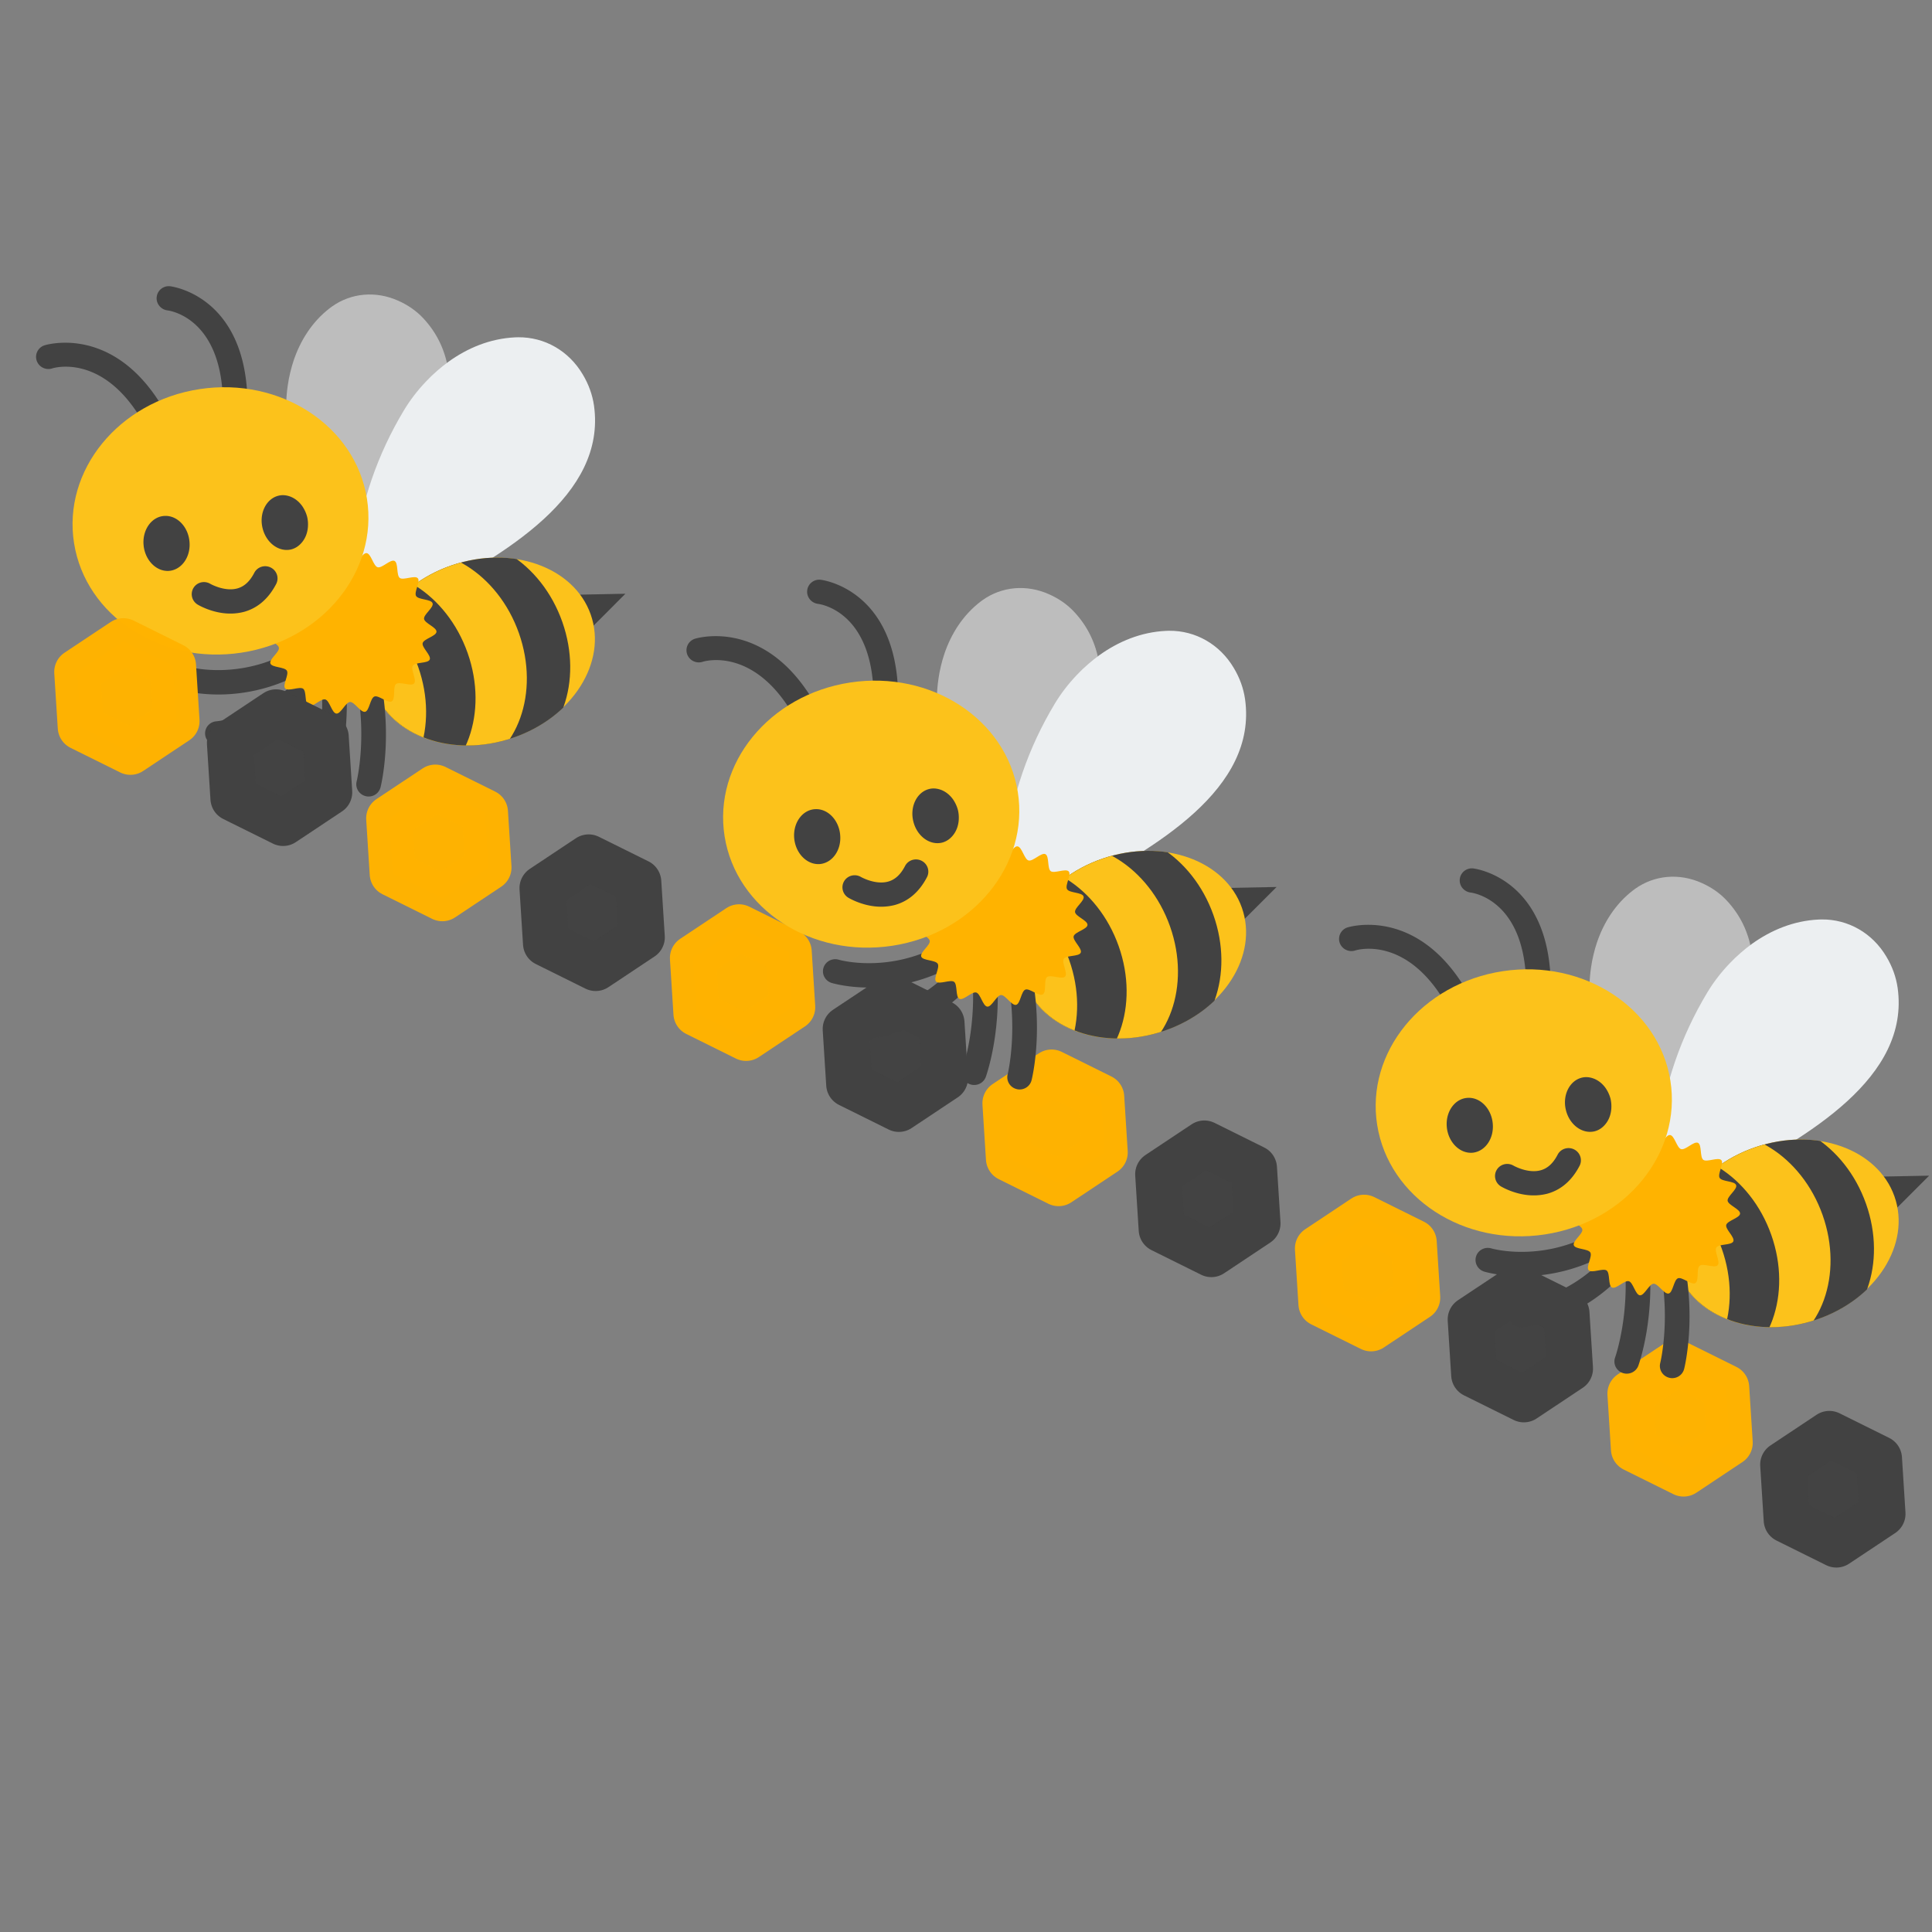 <?xml version="1.0" encoding="UTF-8" standalone="no"?>
<svg
   xmlns:dc="http://purl.org/dc/elements/1.1/"
   xmlns:cc="http://creativecommons.org/ns#"
   xmlns:rdf="http://www.w3.org/1999/02/22-rdf-syntax-ns#"
   xmlns:svg="http://www.w3.org/2000/svg"
   xmlns="http://www.w3.org/2000/svg"
   xmlns:xlink="http://www.w3.org/1999/xlink"
   xmlns:sodipodi="http://sodipodi.sourceforge.net/DTD/sodipodi-0.dtd"
   xmlns:inkscape="http://www.inkscape.org/namespaces/inkscape"
   width="200"
   height="200"
   version="1.1"
   id="svg36"
   sodipodi:docname="beeline.svg"
   inkscape:version="0.92.3 (2405546, 2018-03-11)">
  <rect width="100%" height="100%" fill="#808080" stroke="none"/>
  <sodipodi:namedview
     pagecolor="#ffffff"
     bordercolor="#666666"
     borderopacity="1"
     objecttolerance="10"
     gridtolerance="10"
     guidetolerance="10"
     inkscape:pageopacity="0"
     inkscape:pageshadow="2"
     inkscape:window-width="1853"
     inkscape:window-height="1025"
     id="namedview38"
     showgrid="false"
     fit-margin-top="0"
     fit-margin-left="0"
     fit-margin-right="0"
     fit-margin-bottom="0"
     inkscape:zoom="1.84375"
     inkscape:cx="-54.322326"
     inkscape:cy="92.335393"
     inkscape:window-x="67"
     inkscape:window-y="27"
     inkscape:window-maximized="1"
     inkscape:current-layer="svg36">
    <inkscape:grid
       type="xygrid"
       id="grid1001"
       originx="140.072"
       originy="-66.648" />
  </sodipodi:namedview>
  <defs
     id="defs5">
    <clipPath
       id="c">
      <use
         xlink:href="#e"
         id="use2"
         x="0"
         y="0"
         width="100%"
         height="100%"
         transform="matrix(1.24,0,0,1.202,-28.785,-1607.362)" />
    </clipPath>
    <clipPath
       id="c-7">
      <ellipse
         style="fill:#fcc21b"
         transform="rotate(-25.163)"
         ry="18.78"
         rx="23.42"
         cy="116.935"
         cx="52.967"
         id="use2-6" />
    </clipPath>
    <clipPath
       id="c-76">
      <ellipse
         id="use2-7"
         cx="52.967"
         cy="116.935"
         rx="23.42"
         ry="18.78"
         transform="rotate(-25.163)"
         style="fill:#fcc21b;stroke-width:1" />
    </clipPath>
    <clipPath
       id="c-0">
      <ellipse
         id="use2-9"
         cx="52.967"
         cy="116.935"
         rx="23.42"
         ry="18.78"
         transform="rotate(-25.163)"
         style="fill:#fcc21b;stroke-width:1" />
    </clipPath>
    <clipPath
       id="c-4">
      <ellipse
         id="use2-4"
         cx="52.967"
         cy="116.935"
         rx="23.42"
         ry="18.78"
         transform="rotate(-25.163)"
         style="fill:#fcc21b;stroke-width:1" />
    </clipPath>
    <clipPath
       id="c-8">
      <use
         xlink:href="#e-3"
         id="use2-5"
         x="0"
         y="0"
         width="100%"
         height="100%"
         transform="matrix(1.24,0,0,1.202,-28.785,-1607.362)" />
    </clipPath>
    <clipPath
       id="c-48">
      <use
         xlink:href="#e-30"
         id="use2-8"
         x="0"
         y="0"
         width="100%"
         height="100%"
         transform="matrix(1.24,0,0,1.202,-28.785,-1607.362)" />
    </clipPath>
    <clipPath
       id="c-48-2">
      <ellipse
         style="fill:#fcc21b;stroke-width:1"
         transform="rotate(-25.163)"
         ry="18.78"
         rx="23.42"
         cy="116.935"
         cx="52.968"
         id="use2-8-4" />
    </clipPath>
  </defs>
  <g
     id="g1225"
     transform="matrix(1.193,0,0,1.193,25.442,-1595.069)">
    <g
       id="g2086"
       transform="matrix(0.353,0.394,-0.377,0.338,522.246,864.395)">
      <g
         id="g2068"
         transform="matrix(0.919,-0.411,0.378,0.919,-515.532,196.194)">
        <g
           id="g2369"
           transform="matrix(0.946,-0.338,0.31,0.946,-425.095,100.881)">
          <path
             style="fill:#424242;stroke-width:0.819"
             inkscape:connector-curvature="0"
             id="path7"
             d="m 119.592,1401.036 -3.315,-5.84 8.728,-1.148 z m -74.213,-25.948 c -0.645,0 -1.275,-0.316 -1.67,-0.907 -7.881,-11.938 -16.077,-8.195 -16.158,-8.153 -1.008,0.482 -2.21,0.033 -2.678,-1.007 a 2.017,2.081 0 0 1 0.976,-2.762 c 0.113,-0.05 11.406,-5.241 21.191,9.584 a 2.012,2.075 0 0 1 -1.662,3.245 z m 12.584,-4.825 c -1,0 -1.871,-0.765 -2.001,-1.822 -1.734,-14.093 -10.229,-14.359 -10.592,-14.368 -1.105,-0.017 -2.009,-0.948 -2.001,-2.088 0,-1.14 0.887,-2.063 1.992,-2.071 0.202,0 12.398,0.175 14.601,17.995 0.137,1.14 -0.637,2.18 -1.75,2.329 -0.081,0.025 -0.161,0.025 -0.25,0.025 z"
             transform="translate(-4.8488239e-6,4.5118193e-6)" />
          <path
             d="m 72.144,1350.454 c 2.904,-2.687 6.929,-3.511 10.769,-2.188 1.646,0.557 3.09,1.389 4.308,2.479 10.196,9.143 4.695,26.165 -0.274,39.833 -0.032,0.083 -2.267,7.046 -4.671,7.587 -1.96,0.441 -4.235,-2.571 -4.235,-2.571 -0.105,-0.1 -2.525,-3.311 -2.791,-3.744 -4.316,-6.506 -7.195,-13.735 -8.583,-21.497 -0.307,-1.722 -0.452,-3.627 -0.379,-5.615 0.024,-0.765 0.081,-1.539 0.186,-2.313 0.089,-0.724 0.21,-1.448 0.363,-2.163 0.758,-3.453 2.307,-6.838 4.993,-9.509 z"
             id="path9"
             inkscape:connector-curvature="0"
             style="fill:#bdbdbd;stroke-width:0.819" />
          <path
             d="m 103.088,1352.31 c 4.324,-0.524 8.502,1.398 11.18,5.15 1.154,1.597 1.944,3.319 2.38,5.116 3.598,15.083 -12.027,26.955 -25.079,36.114 -0.081,0.058 -6.453,4.925 -8.986,3.819 -2.057,-0.898 -2.259,-5.158 -2.259,-5.158 -0.032,-0.158 -0.234,-4.692 -0.21,-5.258 0.121,-8.785 2.001,-17.288 5.574,-25.274 0.791,-1.772 1.847,-3.611 3.154,-5.366 0.5,-0.682 1.033,-1.348 1.613,-1.988 0.532,-0.599 1.089,-1.181 1.678,-1.73 2.839,-2.646 6.365,-4.7 10.479,-5.358 z"
             id="path11"
             inkscape:connector-curvature="0"
             style="fill:#eceff1;stroke-width:0.819" />
          <ellipse
             id="e"
             cx="-490.362"
             cy="1310.644"
             rx="19"
             ry="15.539"
             transform="matrix(0.9,-0.436,0.415,0.91,0,0)"
             style="fill:#fcc21b;stroke-width:0.819" />
          <g
             clip-path="url(#c)"
             id="g22"
             transform="matrix(0.807,0,0,0.832,23.22,1337.226)">
            <ellipse
               cx="52.291"
               cy="116.728"
               rx="18.78"
               ry="23.42"
               transform="rotate(-25.163)"
               id="ellipse14"
               style="fill:#424242" />
            <ellipse
               cx="43.179"
               cy="116.041"
               rx="18.78"
               ry="23.42"
               transform="rotate(-25.163)"
               id="ellipse16"
               style="fill:#fcc21b" />
            <ellipse
               cx="31.966"
               cy="116.483"
               rx="18.78"
               ry="23.42"
               transform="rotate(-25.163)"
               id="ellipse18"
               style="fill:#424242" />
            <ellipse
               cx="21.511"
               cy="115.902"
               rx="18.78"
               ry="23.42"
               transform="rotate(-25.163)"
               id="ellipse20"
               style="fill:#fcc21b" />
          </g>
          <path
             d="m 57.423,1418.723 c -1.984,0 -3.227,-0.241 -3.364,-0.266 a 2.02,2.083 0 0 1 -1.589,-2.446 2.022,2.086 0 0 1 2.364,-1.639 c 0.129,0.025 7.986,1.448 16.053,-4.151 0.92,-0.64 2.178,-0.391 2.799,0.566 0.621,0.957 0.379,2.246 -0.549,2.887 -6.147,4.268 -12.124,5.05 -15.714,5.05 z"
             id="path24"
             inkscape:connector-curvature="0"
             style="fill:#424242;stroke-width:0.819" />
          <path
             d="m 60.762,1427.292 c -0.96,0 -1.807,-0.707 -1.984,-1.714 -0.194,-1.131 0.532,-2.205 1.621,-2.413 0.129,-0.025 7.946,-1.647 13.487,-9.875 a 2.013,2.076 0 0 1 2.807,-0.524 c 0.912,0.657 1.145,1.947 0.508,2.895 -6.55,9.734 -15.698,11.531 -16.085,11.597 -0.113,0.025 -0.234,0.033 -0.355,0.033 z"
             id="path26"
             inkscape:connector-curvature="0"
             style="fill:#424242;stroke-width:0.819" />
          <path
             d="m 78.839,1433.291 a 2.013,2.077 0 0 1 -1.96,-2.571 c 0.024,-0.117 1.815,-7.995 -0.339,-17.687 a 2.017,2.08 0 0 1 1.517,-2.496 2.017,2.08 0 0 1 2.42,1.564 c 2.388,10.724 0.411,19.251 0.331,19.609 a 2.038,2.101 0 0 1 -1.968,1.581 z m 7.494,-0.058 c -0.097,0 -0.194,-0.01 -0.29,-0.025 a 2.019,2.082 0 0 1 -1.71,-2.354 c 0.016,-0.1 1.049,-8.128 -2.025,-17.57 -0.355,-1.09 0.218,-2.271 1.275,-2.637 1.065,-0.366 2.202,0.225 2.557,1.315 3.396,10.432 2.243,19.118 2.194,19.476 a 2.034,2.097 0 0 1 -2.001,1.797 z"
             id="path28"
             inkscape:connector-curvature="0"
             style="fill:#424242;stroke-width:0.819" />
          <path
             d="m 90.859,1398.216 c -0.444,-0.624 0.508,-2.546 -0.024,-3.053 -0.549,-0.516 -2.315,0.657 -2.944,0.275 -0.637,-0.391 -0.468,-2.546 -1.162,-2.804 -0.694,-0.258 -1.904,1.506 -2.638,1.381 -0.726,-0.125 -1.307,-2.205 -2.049,-2.205 -0.734,0 -1.299,2.088 -2.033,2.221 -0.718,0.125 -1.92,-1.647 -2.63,-1.398 -0.686,0.241 -0.589,2.404 -1.258,2.77 -0.645,0.349 -2.315,-0.965 -2.92,-0.507 -0.605,0.458 0.113,2.496 -0.395,3.028 -0.532,0.549 -2.509,-0.191 -2.936,0.416 -0.444,0.624 0.847,2.338 0.516,3.003 -0.339,0.691 -2.436,0.624 -2.662,1.348 -0.226,0.732 1.533,1.922 1.436,2.671 -0.097,0.757 -2.097,1.431 -2.065,2.188 0.032,0.765 2.081,1.231 2.251,1.972 0.169,0.74 -1.436,2.122 -1.121,2.82 0.307,0.682 2.372,0.308 2.815,0.932 0.444,0.624 -0.508,2.546 0.024,3.053 0.549,0.516 2.315,-0.657 2.944,-0.275 0.637,0.391 0.468,2.546 1.162,2.804 0.694,0.258 1.904,-1.506 2.638,-1.381 0.726,0.125 1.307,2.205 2.049,2.205 0.734,0 1.299,-2.088 2.033,-2.221 0.718,-0.125 1.92,1.647 2.63,1.398 0.686,-0.241 0.589,-2.404 1.258,-2.77 0.645,-0.349 2.315,0.965 2.92,0.507 0.605,-0.458 -0.113,-2.496 0.395,-3.028 0.532,-0.549 2.509,0.191 2.936,-0.416 0.444,-0.624 -0.847,-2.338 -0.516,-3.003 0.339,-0.691 2.436,-0.624 2.662,-1.348 0.226,-0.732 -1.533,-1.922 -1.436,-2.671 0.097,-0.757 2.097,-1.431 2.065,-2.188 -0.032,-0.765 -2.081,-1.231 -2.251,-1.972 -0.169,-0.74 1.436,-2.121 1.121,-2.82 -0.307,-0.691 -2.372,-0.308 -2.815,-0.932 z"
             id="path30"
             inkscape:connector-curvature="0"
             style="fill:#ffb300;stroke-width:0.819" />
          <ellipse
             cx="-290.39"
             cy="1355.681"
             rx="24.412"
             ry="22.792"
             transform="matrix(0.964,-0.264,0.249,0.968,0,0)"
             id="ellipse32"
             style="fill:#fcc21b;stroke-width:0.819" />
          <path
             d="m 59.834,1404.622 c -2.331,0 -4.211,-0.857 -4.493,-0.99 a 2.017,2.081 0 0 1 -0.976,-2.762 2.009,2.072 0 0 1 2.67,-1.007 c 0.065,0.025 2.509,1.131 4.533,0.283 1.089,-0.458 1.896,-1.423 2.468,-2.953 a 2.017,2.08 0 0 1 2.614,-1.19 c 1.041,0.416 1.557,1.622 1.154,2.696 -0.992,2.629 -2.589,4.418 -4.743,5.316 -1.113,0.441 -2.21,0.607 -3.227,0.607 z m 6.792,-20.982 c 0.565,-0.225 1.145,-0.25 1.718,-0.141 0.871,0.166 1.71,0.674 2.372,1.456 0.403,0.491 0.75,1.073 0.992,1.739 0.186,0.549 0.274,1.098 0.298,1.639 0.048,1.057 -0.21,2.047 -0.718,2.829 -0.387,0.607 -0.92,1.098 -1.589,1.364 -1.944,0.749 -4.211,-0.607 -5.066,-3.062 -0.855,-2.438 0.048,-5.058 1.992,-5.824 z m -16.65,14.784 c -2.057,0.308 -4.09,-1.506 -4.517,-4.085 -0.419,-2.554 0.912,-4.908 2.985,-5.216 2.057,-0.325 4.09,1.506 4.501,4.077 0.428,2.562 -0.912,4.892 -2.969,5.225 z"
             id="path34"
             inkscape:connector-curvature="0"
             style="fill:#424242;stroke-width:0.819" />
        </g>
      </g>
    </g>
    <g
       id="g2169"
       transform="rotate(24.912,67.173,1415.725)">
      <path
         sodipodi:type="star"
         style="opacity:0.99;fill:#ffb300;fill-opacity:1;stroke:#ffb300;stroke-width:4;stroke-linecap:round;stroke-linejoin:round;stroke-miterlimit:4;stroke-dasharray:none;stroke-dashoffset:0;stroke-opacity:1"
         id="path868-5-7-4"
         sodipodi:sides="6"
         sodipodi:cx="-22.148722"
         sodipodi:cy="173.71979"
         sodipodi:r1="4.8054361"
         sodipodi:r2="4.1616297"
         sodipodi:arg1="1.0714496"
         sodipodi:arg2="1.5950484"
         inkscape:flatsided="true"
         inkscape:rounded="0"
         inkscape:randomized="0"
         d="m -19.848,177.938 -4.804,-0.117 -2.301,-4.219 2.503,-4.102 4.804,0.117 2.301,4.219 z"
         transform="rotate(0.062,-1162737.9,38924.008)" />
      <path
         sodipodi:type="star"
         style="opacity:0.99;fill:#ffb300;fill-opacity:1;stroke:#ffb300;stroke-width:4;stroke-linecap:round;stroke-linejoin:round;stroke-miterlimit:4;stroke-dasharray:none;stroke-dashoffset:0;stroke-opacity:1"
         id="path868-6-8-9"
         sodipodi:sides="6"
         sodipodi:cx="-54.804024"
         sodipodi:cy="173.71979"
         sodipodi:r1="4.8054361"
         sodipodi:r2="4.1616297"
         sodipodi:arg1="1.0714496"
         sodipodi:arg2="1.5950484"
         inkscape:flatsided="true"
         inkscape:rounded="0"
         inkscape:randomized="0"
         d="m -52.503,177.938 -4.804,-0.117 -2.301,-4.219 2.503,-4.102 4.804,0.117 2.301,4.219 z"
         transform="rotate(0.062,-1162658.3,41469.163)" />
      <path
         sodipodi:type="star"
         style="opacity:0.99;fill:#424242;fill-opacity:0.992;stroke:#424242;stroke-width:4;stroke-linecap:round;stroke-linejoin:round;stroke-miterlimit:4;stroke-dasharray:none;stroke-dashoffset:0;stroke-opacity:1"
         id="path868-6-6-1-0"
         sodipodi:sides="6"
         sodipodi:cx="-54.804024"
         sodipodi:cy="173.71979"
         sodipodi:r1="4.8054361"
         sodipodi:r2="4.1616297"
         sodipodi:arg1="1.0714496"
         sodipodi:arg2="1.5950484"
         inkscape:flatsided="true"
         inkscape:rounded="0"
         inkscape:randomized="0"
         d="m -52.503,177.938 -4.804,-0.117 -2.301,-4.219 2.503,-4.102 4.804,0.117 2.301,4.219 z"
         transform="rotate(0.062,-1162644.1,82608.849)" />
      <path
         sodipodi:type="star"
         style="opacity:0.99;fill:#424242;fill-opacity:0.992;stroke:#424242;stroke-width:4;stroke-linecap:round;stroke-linejoin:round;stroke-miterlimit:4;stroke-dasharray:none;stroke-dashoffset:0;stroke-opacity:1"
         id="path868-3-3-6-7-9-9"
         sodipodi:sides="6"
         sodipodi:cx="-87.45932"
         sodipodi:cy="173.71992"
         sodipodi:r1="4.805438"
         sodipodi:r2="4.1616311"
         sodipodi:arg1="1.0714496"
         sodipodi:arg2="1.5950484"
         inkscape:flatsided="true"
         inkscape:rounded="0"
         inkscape:randomized="0"
         d="m -85.158,177.939 -4.804,-0.117 -2.301,-4.219 2.503,-4.102 4.804,0.117 2.301,4.219 z"
         transform="rotate(0.062,-1162683.2,85154.379)" />
      <path
         sodipodi:type="star"
         style="opacity:0.99;fill:#ffb300;fill-opacity:1;stroke:#ffb300;stroke-width:4;stroke-linecap:round;stroke-linejoin:round;stroke-miterlimit:4;stroke-dasharray:none;stroke-dashoffset:0;stroke-opacity:1"
         id="path868-6-8-3-1"
         sodipodi:sides="6"
         sodipodi:cx="-54.804024"
         sodipodi:cy="173.71979"
         sodipodi:r1="4.8054361"
         sodipodi:r2="4.1616297"
         sodipodi:arg1="1.0714496"
         sodipodi:arg2="1.5950484"
         inkscape:flatsided="true"
         inkscape:rounded="0"
         inkscape:randomized="0"
         d="m -52.503,177.938 -4.804,-0.117 -2.301,-4.219 2.503,-4.102 4.804,0.117 2.301,4.219 z"
         transform="rotate(0.062,-1162620.5,151175.03)" />
      <path
         sodipodi:type="star"
         style="opacity:0.99;fill:#ffb300;fill-opacity:1;stroke:#ffb300;stroke-width:4;stroke-linecap:round;stroke-linejoin:round;stroke-miterlimit:4;stroke-dasharray:none;stroke-dashoffset:0;stroke-opacity:1"
         id="path868-7-9-2-7"
         sodipodi:sides="6"
         sodipodi:cx="-120.11463"
         sodipodi:cy="173.71979"
         sodipodi:r1="4.8054361"
         sodipodi:r2="4.1616297"
         sodipodi:arg1="1.0714496"
         sodipodi:arg2="1.5950484"
         inkscape:flatsided="true"
         inkscape:rounded="0"
         inkscape:randomized="0"
         d="m -117.814,177.938 -4.804,-0.117 -2.301,-4.219 2.503,-4.102 4.804,0.117 2.301,4.219 z"
         transform="rotate(0.062,-1162671.9,156266.01)" />
      <path
         sodipodi:type="star"
         style="opacity:0.99;fill:#ffb300;fill-opacity:1;stroke:#ffb300;stroke-width:4;stroke-linecap:round;stroke-linejoin:round;stroke-miterlimit:4;stroke-dasharray:none;stroke-dashoffset:0;stroke-opacity:1"
         id="path868-5-7-0-7"
         sodipodi:sides="6"
         sodipodi:cx="-22.148722"
         sodipodi:cy="173.71979"
         sodipodi:r1="4.8054361"
         sodipodi:r2="4.1616297"
         sodipodi:arg1="1.0714496"
         sodipodi:arg2="1.5950484"
         inkscape:flatsided="true"
         inkscape:rounded="0"
         inkscape:randomized="0"
         d="m -19.848,177.938 -4.804,-0.117 -2.301,-4.219 2.503,-4.102 4.804,0.117 2.301,4.219 z"
         transform="rotate(0.062,-1162594.6,148629.57)" />
      <path
         sodipodi:type="star"
         style="opacity:0.99;fill:#ffb300;fill-opacity:1;stroke:#ffb300;stroke-width:4;stroke-linecap:round;stroke-linejoin:round;stroke-miterlimit:4;stroke-dasharray:none;stroke-dashoffset:0;stroke-opacity:1"
         id="path868-3-3-6-3-6-1"
         sodipodi:sides="6"
         sodipodi:cx="-87.45932"
         sodipodi:cy="173.71992"
         sodipodi:r1="4.805438"
         sodipodi:r2="4.1616311"
         sodipodi:arg1="1.0714496"
         sodipodi:arg2="1.5950484"
         inkscape:flatsided="true"
         inkscape:rounded="0"
         inkscape:randomized="0"
         d="m -85.158,177.939 -4.804,-0.117 -2.301,-4.219 2.503,-4.102 4.804,0.117 2.301,4.219 z"
         transform="rotate(0.062,-1162646.2,153720.49)" />
      <path
         sodipodi:type="star"
         style="opacity:0.99;fill:#424242;fill-opacity:0.992;stroke:#424242;stroke-width:4;stroke-linecap:round;stroke-linejoin:round;stroke-miterlimit:4;stroke-dasharray:none;stroke-dashoffset:0;stroke-opacity:1"
         id="path868-2-6-1-1"
         sodipodi:sides="6"
         sodipodi:cx="-152.76991"
         sodipodi:cy="173.71979"
         sodipodi:r1="4.8054361"
         sodipodi:r2="4.1616297"
         sodipodi:arg1="1.0714496"
         sodipodi:arg2="1.5950484"
         inkscape:flatsided="true"
         inkscape:rounded="0"
         inkscape:randomized="0"
         d="m -150.469,177.938 -4.804,-0.117 -2.301,-4.219 2.503,-4.102 4.804,0.117 2.301,4.219 z"
         transform="rotate(0.062,-1162683.5,199951.18)" />
      <path
         sodipodi:type="star"
         style="opacity:0.99;fill:#424242;fill-opacity:0.992;stroke:#424242;stroke-width:4;stroke-linecap:round;stroke-linejoin:round;stroke-miterlimit:4;stroke-dasharray:none;stroke-dashoffset:0;stroke-opacity:1"
         id="path868-6-6-1-5-5"
         sodipodi:sides="6"
         sodipodi:cx="-54.804024"
         sodipodi:cy="173.71979"
         sodipodi:r1="4.8054361"
         sodipodi:r2="4.1616297"
         sodipodi:arg1="1.0714496"
         sodipodi:arg2="1.5950484"
         inkscape:flatsided="true"
         inkscape:rounded="0"
         inkscape:randomized="0"
         d="m -52.503,177.938 -4.804,-0.117 -2.301,-4.219 2.503,-4.102 4.804,0.117 2.301,4.219 z"
         transform="rotate(0.062,-1162606.1,192314.69)" />
      <path
         sodipodi:type="star"
         style="opacity:0.99;fill:#424242;fill-opacity:0.992;stroke:#424242;stroke-width:4;stroke-linecap:round;stroke-linejoin:round;stroke-miterlimit:4;stroke-dasharray:none;stroke-dashoffset:0;stroke-opacity:1"
         id="path868-7-1-2-5-9"
         sodipodi:sides="6"
         sodipodi:cx="-120.11463"
         sodipodi:cy="173.71979"
         sodipodi:r1="4.8054361"
         sodipodi:r2="4.1616297"
         sodipodi:arg1="1.0714496"
         sodipodi:arg2="1.5950484"
         inkscape:flatsided="true"
         inkscape:rounded="0"
         inkscape:randomized="0"
         d="m -117.814,177.938 -4.804,-0.117 -2.301,-4.219 2.503,-4.102 4.804,0.117 2.301,4.219 z"
         transform="rotate(0.062,-1162657.8,197405.66)" />
      <path
         sodipodi:type="star"
         style="opacity:0.99;fill:#424242;fill-opacity:0.992;stroke:#424242;stroke-width:4;stroke-linecap:round;stroke-linejoin:round;stroke-miterlimit:4;stroke-dasharray:none;stroke-dashoffset:0;stroke-opacity:1"
         id="path868-3-3-6-7-9-4-7"
         sodipodi:sides="6"
         sodipodi:cx="-87.45932"
         sodipodi:cy="173.71992"
         sodipodi:r1="4.805438"
         sodipodi:r2="4.1616311"
         sodipodi:arg1="1.0714496"
         sodipodi:arg2="1.5950484"
         inkscape:flatsided="true"
         inkscape:rounded="0"
         inkscape:randomized="0"
         d="m -85.158,177.939 -4.804,-0.117 -2.301,-4.219 2.503,-4.102 4.804,0.117 2.301,4.219 z"
         transform="rotate(0.062,-1162631.8,194860.17)" />
    </g>
    <g
       id="g2086-9"
       transform="matrix(0.48,0.223,-0.213,0.459,322.682,753.818)">
      <g
         id="g2068-7">
        <g
           id="g2369-5"
           transform="matrix(0.946,-0.338,0.31,0.946,-425.095,100.881)">
          <path
             style="fill:#424242;stroke-width:0.819"
             inkscape:connector-curvature="0"
             id="path7-3"
             d="m 119.592,1401.036 -3.315,-5.84 8.728,-1.148 z m -74.213,-25.948 c -0.645,0 -1.275,-0.316 -1.67,-0.907 -7.881,-11.938 -16.077,-8.195 -16.158,-8.153 -1.008,0.482 -2.21,0.033 -2.678,-1.007 a 2.017,2.081 0 0 1 0.976,-2.762 c 0.113,-0.05 11.406,-5.241 21.191,9.584 a 2.012,2.075 0 0 1 -1.662,3.245 z m 12.584,-4.825 c -1,0 -1.871,-0.765 -2.001,-1.822 -1.734,-14.093 -10.229,-14.359 -10.592,-14.368 -1.105,-0.017 -2.009,-0.948 -2.001,-2.088 0,-1.14 0.887,-2.063 1.992,-2.071 0.202,0 12.398,0.175 14.601,17.995 0.137,1.14 -0.637,2.18 -1.75,2.329 -0.081,0.025 -0.161,0.025 -0.25,0.025 z"
             transform="translate(-4.8488239e-6,4.5118193e-6)" />
          <path
             d="m 72.144,1350.454 c 2.904,-2.687 6.929,-3.511 10.769,-2.188 1.646,0.557 3.09,1.389 4.308,2.479 10.196,9.143 4.695,26.165 -0.274,39.833 -0.032,0.083 -2.267,7.046 -4.671,7.587 -1.96,0.441 -4.235,-2.571 -4.235,-2.571 -0.105,-0.1 -2.525,-3.311 -2.791,-3.744 -4.316,-6.506 -7.195,-13.735 -8.583,-21.497 -0.307,-1.722 -0.452,-3.627 -0.379,-5.615 0.024,-0.765 0.081,-1.539 0.186,-2.313 0.089,-0.724 0.21,-1.448 0.363,-2.163 0.758,-3.453 2.307,-6.838 4.993,-9.509 z"
             id="path9-8"
             inkscape:connector-curvature="0"
             style="fill:#bdbdbd;stroke-width:0.819" />
          <path
             d="m 103.088,1352.31 c 4.324,-0.524 8.502,1.398 11.18,5.15 1.154,1.597 1.944,3.319 2.38,5.116 3.598,15.083 -12.027,26.955 -25.079,36.114 -0.081,0.058 -6.453,4.925 -8.986,3.819 -2.057,-0.898 -2.259,-5.158 -2.259,-5.158 -0.032,-0.158 -0.234,-4.692 -0.21,-5.258 0.121,-8.785 2.001,-17.288 5.574,-25.274 0.791,-1.772 1.847,-3.611 3.154,-5.366 0.5,-0.682 1.033,-1.348 1.613,-1.988 0.532,-0.599 1.089,-1.181 1.678,-1.73 2.839,-2.646 6.365,-4.7 10.479,-5.358 z"
             id="path11-8"
             inkscape:connector-curvature="0"
             style="fill:#eceff1;stroke-width:0.819" />
          <ellipse
             id="e-3"
             cx="-490.362"
             cy="1310.644"
             rx="19"
             ry="15.539"
             transform="matrix(0.9,-0.436,0.415,0.91,0,0)"
             style="fill:#fcc21b;stroke-width:0.819" />
          <g
             clip-path="url(#c-8)"
             id="g22-1"
             transform="matrix(0.807,0,0,0.832,23.22,1337.226)">
            <ellipse
               cx="52.291"
               cy="116.728"
               rx="18.78"
               ry="23.42"
               transform="rotate(-25.163)"
               id="ellipse14-8"
               style="fill:#424242" />
            <ellipse
               cx="43.179"
               cy="116.041"
               rx="18.78"
               ry="23.42"
               transform="rotate(-25.163)"
               id="ellipse16-9"
               style="fill:#fcc21b" />
            <ellipse
               cx="31.966"
               cy="116.483"
               rx="18.78"
               ry="23.42"
               transform="rotate(-25.163)"
               id="ellipse18-6"
               style="fill:#424242" />
            <ellipse
               cx="21.511"
               cy="115.902"
               rx="18.78"
               ry="23.42"
               transform="rotate(-25.163)"
               id="ellipse20-4"
               style="fill:#fcc21b" />
          </g>
          <path
             d="m 57.423,1418.723 c -1.984,0 -3.227,-0.241 -3.364,-0.266 a 2.02,2.083 0 0 1 -1.589,-2.446 2.022,2.086 0 0 1 2.364,-1.639 c 0.129,0.025 7.986,1.448 16.053,-4.151 0.92,-0.64 2.178,-0.391 2.799,0.566 0.621,0.957 0.379,2.246 -0.549,2.887 -6.147,4.268 -12.124,5.05 -15.714,5.05 z"
             id="path24-3"
             inkscape:connector-curvature="0"
             style="fill:#424242;stroke-width:0.819" />
          <path
             d="m 60.762,1427.292 c -0.96,0 -1.807,-0.707 -1.984,-1.714 -0.194,-1.131 0.532,-2.205 1.621,-2.413 0.129,-0.025 7.946,-1.647 13.487,-9.875 a 2.013,2.076 0 0 1 2.807,-0.524 c 0.912,0.657 1.145,1.947 0.508,2.895 -6.55,9.734 -15.698,11.531 -16.085,11.597 -0.113,0.025 -0.234,0.033 -0.355,0.033 z"
             id="path26-3"
             inkscape:connector-curvature="0"
             style="fill:#424242;stroke-width:0.819" />
          <path
             d="m 78.839,1433.291 a 2.013,2.077 0 0 1 -1.96,-2.571 c 0.024,-0.117 1.815,-7.995 -0.339,-17.687 a 2.017,2.08 0 0 1 1.517,-2.496 2.017,2.08 0 0 1 2.42,1.564 c 2.388,10.724 0.411,19.251 0.331,19.609 a 2.038,2.101 0 0 1 -1.968,1.581 z m 7.494,-0.058 c -0.097,0 -0.194,-0.01 -0.29,-0.025 a 2.019,2.082 0 0 1 -1.71,-2.354 c 0.016,-0.1 1.049,-8.128 -2.025,-17.57 -0.355,-1.09 0.218,-2.271 1.275,-2.637 1.065,-0.366 2.202,0.225 2.557,1.315 3.396,10.432 2.243,19.118 2.194,19.476 a 2.034,2.097 0 0 1 -2.001,1.797 z"
             id="path28-3"
             inkscape:connector-curvature="0"
             style="fill:#424242;stroke-width:0.819" />
          <path
             d="m 90.859,1398.216 c -0.444,-0.624 0.508,-2.546 -0.024,-3.053 -0.549,-0.516 -2.315,0.657 -2.944,0.275 -0.637,-0.391 -0.468,-2.546 -1.162,-2.804 -0.694,-0.258 -1.904,1.506 -2.638,1.381 -0.726,-0.125 -1.307,-2.205 -2.049,-2.205 -0.734,0 -1.299,2.088 -2.033,2.221 -0.718,0.125 -1.92,-1.647 -2.63,-1.398 -0.686,0.241 -0.589,2.404 -1.258,2.77 -0.645,0.349 -2.315,-0.965 -2.92,-0.507 -0.605,0.458 0.113,2.496 -0.395,3.028 -0.532,0.549 -2.509,-0.191 -2.936,0.416 -0.444,0.624 0.847,2.338 0.516,3.003 -0.339,0.691 -2.436,0.624 -2.662,1.348 -0.226,0.732 1.533,1.922 1.436,2.671 -0.097,0.757 -2.097,1.431 -2.065,2.188 0.032,0.765 2.081,1.231 2.251,1.972 0.169,0.74 -1.436,2.122 -1.121,2.82 0.307,0.682 2.372,0.308 2.815,0.932 0.444,0.624 -0.508,2.546 0.024,3.053 0.549,0.516 2.315,-0.657 2.944,-0.275 0.637,0.391 0.468,2.546 1.162,2.804 0.694,0.258 1.904,-1.506 2.638,-1.381 0.726,0.125 1.307,2.205 2.049,2.205 0.734,0 1.299,-2.088 2.033,-2.221 0.718,-0.125 1.92,1.647 2.63,1.398 0.686,-0.241 0.589,-2.404 1.258,-2.77 0.645,-0.349 2.315,0.965 2.92,0.507 0.605,-0.458 -0.113,-2.496 0.395,-3.028 0.532,-0.549 2.509,0.191 2.936,-0.416 0.444,-0.624 -0.847,-2.338 -0.516,-3.003 0.339,-0.691 2.436,-0.624 2.662,-1.348 0.226,-0.732 -1.533,-1.922 -1.436,-2.671 0.097,-0.757 2.097,-1.431 2.065,-2.188 -0.032,-0.765 -2.081,-1.231 -2.251,-1.972 -0.169,-0.74 1.436,-2.121 1.121,-2.82 -0.307,-0.691 -2.372,-0.308 -2.815,-0.932 z"
             id="path30-8"
             inkscape:connector-curvature="0"
             style="fill:#ffb300;stroke-width:0.819" />
          <ellipse
             cx="-290.39"
             cy="1355.681"
             rx="24.412"
             ry="22.792"
             transform="matrix(0.964,-0.264,0.249,0.968,0,0)"
             id="ellipse32-6"
             style="fill:#fcc21b;stroke-width:0.819" />
          <path
             d="m 59.834,1404.622 c -2.331,0 -4.211,-0.857 -4.493,-0.99 a 2.017,2.081 0 0 1 -0.976,-2.762 2.009,2.072 0 0 1 2.67,-1.007 c 0.065,0.025 2.509,1.131 4.533,0.283 1.089,-0.458 1.896,-1.423 2.468,-2.953 a 2.017,2.08 0 0 1 2.614,-1.19 c 1.041,0.416 1.557,1.622 1.154,2.696 -0.992,2.629 -2.589,4.418 -4.743,5.316 -1.113,0.441 -2.21,0.607 -3.227,0.607 z m 6.792,-20.982 c 0.565,-0.225 1.145,-0.25 1.718,-0.141 0.871,0.166 1.71,0.674 2.372,1.456 0.403,0.491 0.75,1.073 0.992,1.739 0.186,0.549 0.274,1.098 0.298,1.639 0.048,1.057 -0.21,2.047 -0.718,2.829 -0.387,0.607 -0.92,1.098 -1.589,1.364 -1.944,0.749 -4.211,-0.607 -5.066,-3.062 -0.855,-2.438 0.048,-5.058 1.992,-5.824 z m -16.65,14.784 c -2.057,0.308 -4.09,-1.506 -4.517,-4.085 -0.419,-2.554 0.912,-4.908 2.985,-5.216 2.057,-0.325 4.09,1.506 4.501,4.077 0.428,2.562 -0.912,4.892 -2.969,5.225 z"
             id="path34-0"
             inkscape:connector-curvature="0"
             style="fill:#424242;stroke-width:0.819" />
        </g>
      </g>
    </g>
    <g
       id="g2086-8"
       transform="matrix(0.48,0.223,-0.213,0.459,379.308,778.867)">
      <g
         id="g2068-9">
        <g
           id="g2369-7"
           transform="matrix(0.946,-0.338,0.31,0.946,-425.095,100.881)">
          <path
             style="fill:#424242;stroke-width:0.819"
             inkscape:connector-curvature="0"
             id="path7-7"
             d="m 119.592,1401.036 -3.315,-5.84 8.728,-1.148 z m -74.213,-25.948 c -0.645,0 -1.275,-0.316 -1.67,-0.907 -7.881,-11.938 -16.077,-8.195 -16.158,-8.153 -1.008,0.482 -2.21,0.033 -2.678,-1.007 a 2.017,2.081 0 0 1 0.976,-2.762 c 0.113,-0.05 11.406,-5.241 21.191,9.584 a 2.012,2.075 0 0 1 -1.662,3.245 z m 12.584,-4.825 c -1,0 -1.871,-0.765 -2.001,-1.822 -1.734,-14.093 -10.229,-14.359 -10.592,-14.368 -1.105,-0.017 -2.009,-0.948 -2.001,-2.088 0,-1.14 0.887,-2.063 1.992,-2.071 0.202,0 12.398,0.175 14.601,17.995 0.137,1.14 -0.637,2.18 -1.75,2.329 -0.081,0.025 -0.161,0.025 -0.25,0.025 z"
             transform="translate(-4.8488239e-6,4.5118193e-6)" />
          <path
             d="m 72.144,1350.454 c 2.904,-2.687 6.929,-3.511 10.769,-2.188 1.646,0.557 3.09,1.389 4.308,2.479 10.196,9.143 4.695,26.165 -0.274,39.833 -0.032,0.083 -2.267,7.046 -4.671,7.587 -1.96,0.441 -4.235,-2.571 -4.235,-2.571 -0.105,-0.1 -2.525,-3.311 -2.791,-3.744 -4.316,-6.506 -7.195,-13.735 -8.583,-21.497 -0.307,-1.722 -0.452,-3.627 -0.379,-5.615 0.024,-0.765 0.081,-1.539 0.186,-2.313 0.089,-0.724 0.21,-1.448 0.363,-2.163 0.758,-3.453 2.307,-6.838 4.993,-9.509 z"
             id="path9-6"
             inkscape:connector-curvature="0"
             style="fill:#bdbdbd;stroke-width:0.819" />
          <path
             d="m 103.088,1352.31 c 4.324,-0.524 8.502,1.398 11.18,5.15 1.154,1.597 1.944,3.319 2.38,5.116 3.598,15.083 -12.027,26.955 -25.079,36.114 -0.081,0.058 -6.453,4.925 -8.986,3.819 -2.057,-0.898 -2.259,-5.158 -2.259,-5.158 -0.032,-0.158 -0.234,-4.692 -0.21,-5.258 0.121,-8.785 2.001,-17.288 5.574,-25.274 0.791,-1.772 1.847,-3.611 3.154,-5.366 0.5,-0.682 1.033,-1.348 1.613,-1.988 0.532,-0.599 1.089,-1.181 1.678,-1.73 2.839,-2.646 6.365,-4.7 10.479,-5.358 z"
             id="path11-4"
             inkscape:connector-curvature="0"
             style="fill:#eceff1;stroke-width:0.819" />
          <ellipse
             id="e-30"
             cx="-490.362"
             cy="1310.644"
             rx="19"
             ry="15.539"
             transform="matrix(0.9,-0.436,0.415,0.91,0,0)"
             style="fill:#fcc21b;stroke-width:0.819" />
          <g
             clip-path="url(#c-48)"
             id="g22-3"
             transform="matrix(0.807,0,0,0.832,23.22,1337.226)">
            <ellipse
               cx="52.291"
               cy="116.728"
               rx="18.78"
               ry="23.42"
               transform="rotate(-25.163)"
               id="ellipse14-0"
               style="fill:#424242" />
            <ellipse
               cx="43.179"
               cy="116.041"
               rx="18.78"
               ry="23.42"
               transform="rotate(-25.163)"
               id="ellipse16-92"
               style="fill:#fcc21b" />
            <ellipse
               cx="31.966"
               cy="116.483"
               rx="18.78"
               ry="23.42"
               transform="rotate(-25.163)"
               id="ellipse18-5"
               style="fill:#424242" />
            <ellipse
               cx="21.511"
               cy="115.902"
               rx="18.78"
               ry="23.42"
               transform="rotate(-25.163)"
               id="ellipse20-40"
               style="fill:#fcc21b" />
          </g>
          <path
             d="m 57.423,1418.723 c -1.984,0 -3.227,-0.241 -3.364,-0.266 a 2.02,2.083 0 0 1 -1.589,-2.446 2.022,2.086 0 0 1 2.364,-1.639 c 0.129,0.025 7.986,1.448 16.053,-4.151 0.92,-0.64 2.178,-0.391 2.799,0.566 0.621,0.957 0.379,2.246 -0.549,2.887 -6.147,4.268 -12.124,5.05 -15.714,5.05 z"
             id="path24-5"
             inkscape:connector-curvature="0"
             style="fill:#424242;stroke-width:0.819" />
          <path
             d="m 60.762,1427.292 c -0.96,0 -1.807,-0.707 -1.984,-1.714 -0.194,-1.131 0.532,-2.205 1.621,-2.413 0.129,-0.025 7.946,-1.647 13.487,-9.875 a 2.013,2.076 0 0 1 2.807,-0.524 c 0.912,0.657 1.145,1.947 0.508,2.895 -6.55,9.734 -15.698,11.531 -16.085,11.597 -0.113,0.025 -0.234,0.033 -0.355,0.033 z"
             id="path26-9"
             inkscape:connector-curvature="0"
             style="fill:#424242;stroke-width:0.819" />
          <path
             d="m 78.839,1433.291 a 2.013,2.077 0 0 1 -1.96,-2.571 c 0.024,-0.117 1.815,-7.995 -0.339,-17.687 a 2.017,2.08 0 0 1 1.517,-2.496 2.017,2.08 0 0 1 2.42,1.564 c 2.388,10.724 0.411,19.251 0.331,19.609 a 2.038,2.101 0 0 1 -1.968,1.581 z m 7.494,-0.058 c -0.097,0 -0.194,-0.01 -0.29,-0.025 a 2.019,2.082 0 0 1 -1.71,-2.354 c 0.016,-0.1 1.049,-8.128 -2.025,-17.57 -0.355,-1.09 0.218,-2.271 1.275,-2.637 1.065,-0.366 2.202,0.225 2.557,1.315 3.396,10.432 2.243,19.118 2.194,19.476 a 2.034,2.097 0 0 1 -2.001,1.797 z"
             id="path28-4"
             inkscape:connector-curvature="0"
             style="fill:#424242;stroke-width:0.819" />
          <path
             d="m 90.859,1398.216 c -0.444,-0.624 0.508,-2.546 -0.024,-3.053 -0.549,-0.516 -2.315,0.657 -2.944,0.275 -0.637,-0.391 -0.468,-2.546 -1.162,-2.804 -0.694,-0.258 -1.904,1.506 -2.638,1.381 -0.726,-0.125 -1.307,-2.205 -2.049,-2.205 -0.734,0 -1.299,2.088 -2.033,2.221 -0.718,0.125 -1.92,-1.647 -2.63,-1.398 -0.686,0.241 -0.589,2.404 -1.258,2.77 -0.645,0.349 -2.315,-0.965 -2.92,-0.507 -0.605,0.458 0.113,2.496 -0.395,3.028 -0.532,0.549 -2.509,-0.191 -2.936,0.416 -0.444,0.624 0.847,2.338 0.516,3.003 -0.339,0.691 -2.436,0.624 -2.662,1.348 -0.226,0.732 1.533,1.922 1.436,2.671 -0.097,0.757 -2.097,1.431 -2.065,2.188 0.032,0.765 2.081,1.231 2.251,1.972 0.169,0.74 -1.436,2.122 -1.121,2.82 0.307,0.682 2.372,0.308 2.815,0.932 0.444,0.624 -0.508,2.546 0.024,3.053 0.549,0.516 2.315,-0.657 2.944,-0.275 0.637,0.391 0.468,2.546 1.162,2.804 0.694,0.258 1.904,-1.506 2.638,-1.381 0.726,0.125 1.307,2.205 2.049,2.205 0.734,0 1.299,-2.088 2.033,-2.221 0.718,-0.125 1.92,1.647 2.63,1.398 0.686,-0.241 0.589,-2.404 1.258,-2.77 0.645,-0.349 2.315,0.965 2.92,0.507 0.605,-0.458 -0.113,-2.496 0.395,-3.028 0.532,-0.549 2.509,0.191 2.936,-0.416 0.444,-0.624 -0.847,-2.338 -0.516,-3.003 0.339,-0.691 2.436,-0.624 2.662,-1.348 0.226,-0.732 -1.533,-1.922 -1.436,-2.671 0.097,-0.757 2.097,-1.431 2.065,-2.188 -0.032,-0.765 -2.081,-1.231 -2.251,-1.972 -0.169,-0.74 1.436,-2.121 1.121,-2.82 -0.307,-0.691 -2.372,-0.308 -2.815,-0.932 z"
             id="path30-6"
             inkscape:connector-curvature="0"
             style="fill:#ffb300;stroke-width:0.819" />
          <ellipse
             cx="-290.39"
             cy="1355.681"
             rx="24.412"
             ry="22.792"
             transform="matrix(0.964,-0.264,0.249,0.968,0,0)"
             id="ellipse32-9"
             style="fill:#fcc21b;stroke-width:0.819" />
          <path
             d="m 59.834,1404.622 c -2.331,0 -4.211,-0.857 -4.493,-0.99 a 2.017,2.081 0 0 1 -0.976,-2.762 2.009,2.072 0 0 1 2.67,-1.007 c 0.065,0.025 2.509,1.131 4.533,0.283 1.089,-0.458 1.896,-1.423 2.468,-2.953 a 2.017,2.08 0 0 1 2.614,-1.19 c 1.041,0.416 1.557,1.622 1.154,2.696 -0.992,2.629 -2.589,4.418 -4.743,5.316 -1.113,0.441 -2.21,0.607 -3.227,0.607 z m 6.792,-20.982 c 0.565,-0.225 1.145,-0.25 1.718,-0.141 0.871,0.166 1.71,0.674 2.372,1.456 0.403,0.491 0.75,1.073 0.992,1.739 0.186,0.549 0.274,1.098 0.298,1.639 0.048,1.057 -0.21,2.047 -0.718,2.829 -0.387,0.607 -0.92,1.098 -1.589,1.364 -1.944,0.749 -4.211,-0.607 -5.066,-3.062 -0.855,-2.438 0.048,-5.058 1.992,-5.824 z m -16.65,14.784 c -2.057,0.308 -4.09,-1.506 -4.517,-4.085 -0.419,-2.554 0.912,-4.908 2.985,-5.216 2.057,-0.325 4.09,1.506 4.501,4.077 0.428,2.562 -0.912,4.892 -2.969,5.225 z"
             id="path34-2"
             inkscape:connector-curvature="0"
             style="fill:#424242;stroke-width:0.819" />
        </g>
      </g>
    </g>
  </g>
</svg>
